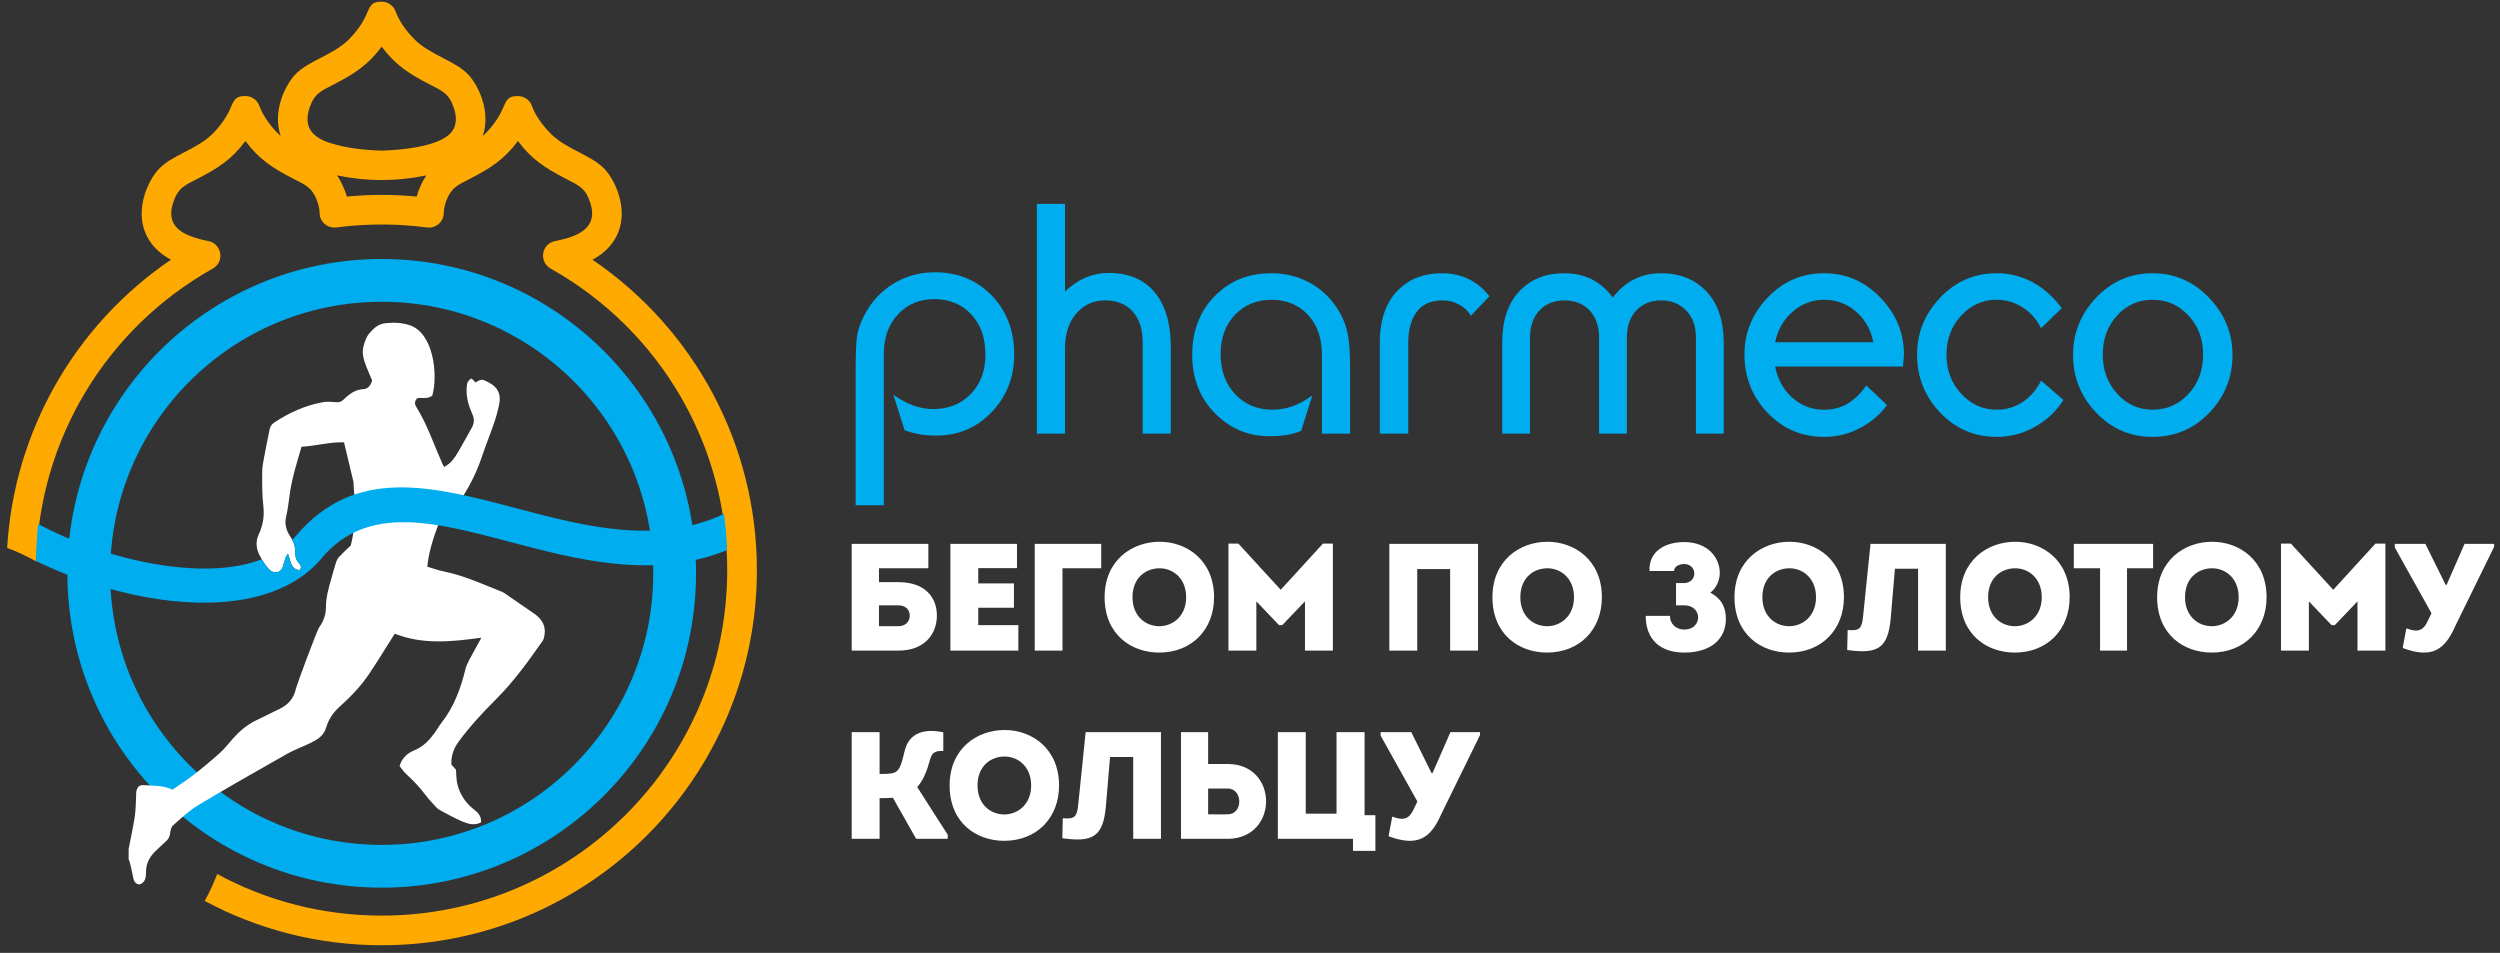 <?xml version="1.0" encoding="UTF-8" standalone="no"?> <svg xmlns:dc="http://purl.org/dc/elements/1.1/" xmlns:cc="http://creativecommons.org/ns#" xmlns:rdf="http://www.w3.org/1999/02/22-rdf-syntax-ns#" xmlns:svg="http://www.w3.org/2000/svg" xmlns="http://www.w3.org/2000/svg" viewBox="0 0 325.333 124" height="124" width="325.333" xml:space="preserve" id="svg2"><rect x="0" y="0" width="325.333" height="124" fill="#333333" stroke="none"/>  <defs id="defs6"></defs> <g transform="matrix(1.333,0,0,-1.333,0,124)" id="g10"> <g transform="scale(0.1)" id="g12"> <path id="path14" style="fill:#00adef;fill-opacity:1;fill-rule:nonzero;stroke:none" d="m 372.633,677.395 c 84.734,0 161.457,-34.352 216.984,-89.879 C 645.145,531.984 679.5,455.262 679.5,370.527 679.5,285.793 645.145,209.07 589.617,153.543 534.09,98.016 457.367,63.664 372.633,63.664 c -84.735,0 -161.457,34.352 -216.985,89.879 -55.527,55.527 -89.882,132.25 -89.882,216.984 0,84.735 34.355,161.457 89.882,216.989 55.528,55.527 132.25,89.879 216.985,89.879 z M 560.09,557.984 c -47.969,47.969 -114.25,77.645 -187.457,77.645 -73.211,0 -139.488,-29.676 -187.457,-77.645 -47.969,-47.964 -77.645,-114.246 -77.645,-187.457 0,-73.207 29.676,-139.488 77.645,-187.453 47.969,-47.969 114.246,-77.644 187.457,-77.644 73.207,0 139.488,29.675 187.457,77.644 47.969,47.965 77.644,114.246 77.644,187.453 0,73.211 -29.675,139.493 -77.644,187.457"></path> <path id="path16" style="fill:#ffaa00;fill-opacity:1;fill-rule:nonzero;stroke:none" d="m 372.629,739.969 c 11.359,0 22.816,-0.551 34.133,-1.625 2.004,7.254 5.289,14.453 9.472,20.687 -28.617,-6.09 -58.593,-6.09 -87.203,0.004 3.055,-4.551 5.317,-9.18 7.344,-14.254 l 0.051,0.024 c 0.785,-2.059 1.504,-4.211 2.121,-6.457 11.305,1.066 22.73,1.621 34.082,1.621 z m 22.223,-29.641 c -22.055,1.449 -44.625,0.715 -66.543,-2.152 v 0.008 c -8.532,-1.067 -16.137,5.414 -16.274,14.062 -0.07,4.109 -1.137,8.383 -2.629,12.27 l 0.051,0.015 c -4.992,12.992 -11.441,15.184 -23.41,21.379 -19.82,10.27 -33.035,18.653 -46.442,36.676 -13.328,-17.996 -26.687,-26.449 -46.429,-36.676 -12.977,-6.711 -19.461,-9.062 -24.176,-23.597 -7.273,-22.434 8.102,-30.856 27.23,-35.809 v -0.012 c 2.079,-0.527 4.204,-1.027 6.36,-1.472 13.64,-1.774 17.402,-20.11 5.215,-26.938 C 103.758,609.703 38.312,501.375 35.41,382.109 c -9,5.055 -18.488,9.493 -28.41,13.258 6.648,113.61 65.887,217.348 159.887,281.336 -25.078,13.277 -34.047,37.559 -25.364,64.434 3.293,10.152 8.743,18.875 13.118,23.64 6.476,7.039 15.379,11.657 25.304,16.797 9.321,4.828 19.793,10.25 27.602,18.055 12.344,12.34 16.801,23.348 18.125,26.617 3.269,7.387 5.058,10.219 13.937,10.219 6.59,0 12.149,-4.399 13.895,-10.426 3.82,-10.156 12.465,-21.449 20.508,-28.609 -4.02,11.672 -3.239,24.16 0.535,35.812 3.293,10.149 8.738,18.879 13.113,23.641 6.473,7.039 15.379,11.656 25.305,16.797 9.316,4.824 19.793,10.25 27.601,18.058 12.34,12.34 16.805,23.344 18.125,26.617 3.27,7.383 5.059,10.215 13.938,10.215 6.594,0 12.156,-4.41 13.902,-10.441 1.129,-2.996 5.621,-13.848 18.164,-26.391 7.801,-7.808 18.278,-13.234 27.598,-18.058 9.926,-5.141 18.836,-9.758 25.309,-16.797 4.375,-4.754 9.824,-13.492 13.109,-23.645 3.766,-11.613 4.562,-24.164 0.539,-35.808 8.566,7.636 16.145,18.152 20.461,28.816 3.23,7.391 5.109,10.219 13.937,10.219 6.59,0 12.157,-4.41 13.903,-10.445 1.129,-2.993 5.621,-13.848 18.16,-26.391 7.805,-7.805 18.285,-13.227 27.602,-18.055 9.929,-5.14 18.835,-9.758 25.308,-16.797 4.371,-4.754 9.82,-13.488 13.109,-23.644 8.708,-26.875 -0.289,-51.145 -25.347,-64.434 100.394,-68.32 160.508,-181.414 160.508,-302.996 0,-202.269 -163.993,-366.258 -366.262,-366.258 -62.492,0 -121.324,15.664 -172.801,43.258 4.652,8.426 8.735,17.199 12.207,26.281 47.75,-25.895 102.453,-40.605 160.594,-40.605 186.305,0 337.32,151.023 337.32,337.324 0,122.375 -65.769,234.5 -172.496,294.379 l 0.02,0.039 c -11.52,6.465 -8.969,24.067 4.222,26.695 20.223,4.071 43.024,11.403 34.563,37.493 -4.695,14.535 -11.211,16.894 -24.172,23.601 -19.813,10.262 -33.039,18.653 -46.445,36.676 -13.352,-18.012 -26.661,-26.434 -46.43,-36.676 -11.988,-6.199 -18.414,-8.387 -23.414,-21.39 -1.406,-3.665 -2.438,-7.766 -2.567,-11.84 0.165,-8.746 -7.589,-15.633 -16.281,-14.504 -7.121,0.933 -14.492,1.66 -22.097,2.152 z m -48.168,74.918 c 8.742,-1.211 17.609,-1.828 26.359,-2.047 17.594,0.508 52.223,3.52 65.566,15.781 7.481,6.879 7.582,16.329 4.629,25.438 -4.691,14.527 -11.215,16.895 -24.172,23.602 -19.812,10.261 -33.039,18.648 -46.441,36.675 -13.355,-18.011 -26.664,-26.437 -46.434,-36.675 -12.976,-6.715 -19.453,-9.059 -24.175,-23.598 -5.918,-18.305 3.015,-28.203 20.14,-33.75 7.692,-2.492 15.977,-4.242 24.528,-5.426"></path> <path id="path18" style="fill:#ffffff;fill-opacity:1;fill-rule:evenodd;stroke:none" d="m 125.57,101.281 c 2.039,10.578 4.368,21.106 6.004,31.746 0.992,6.418 0.914,13 1.301,19.512 0.102,1.625 -0.09,3.301 0.195,4.887 0.766,4.285 2.762,6.597 6.926,6.316 9.27,-0.621 18.785,0.024 28.445,-4.367 6.532,4.527 13.754,9.086 20.469,14.313 8.863,6.894 17.531,14.078 25.875,21.593 4.672,4.211 8.531,9.324 12.731,14.059 6.285,7.078 13.402,13.121 21.937,17.34 8.047,3.984 16.145,7.851 24.18,11.859 8.308,4.156 13.433,10.547 15.398,19.934 0.614,2.925 20.414,56.351 22.578,59.355 4.418,6.145 6.59,12.508 6.59,19.836 0,9.524 2.621,18.543 5.231,27.563 1.527,5.289 2.867,10.64 4.574,15.867 0.672,2.051 1.809,4.152 3.277,5.715 3.559,3.761 7.289,7.375 11.141,10.847 6.941,26.559 2.621,56.399 2.785,58.735 0.094,1.214 0.074,2.484 -0.203,3.66 -2.981,12.676 -6.027,25.336 -9.137,38.336 -14.269,0.535 -27.668,-3.629 -41.515,-4.262 -4.805,-16.43 -9.766,-32.156 -11.813,-48.633 -0.836,-6.679 -1.73,-13.39 -3.254,-19.933 -1.687,-7.192 0.328,-13.465 4.137,-19.121 3.238,-4.813 4.937,-9.836 4.808,-15.477 -0.085,-4.066 0.723,-7.563 3.665,-10.59 1.734,-1.789 2.886,-4.043 0.613,-6.726 -9.156,0.902 -8.598,9.273 -11.406,16.066 -1.137,-1.898 -2.004,-2.914 -2.399,-4.09 -0.992,-2.894 -1.613,-5.914 -2.652,-8.785 -2.262,-6.242 -8.832,-7.129 -13.485,-2.273 -3.714,3.875 -6.336,8.402 -8.847,12.988 -3.617,6.594 -4.442,13.933 -1.281,20.637 4.316,9.152 5.804,18.183 4.621,28.3 -1.282,10.918 -1.145,22.035 -1.106,33.067 0.02,5.043 1.106,10.113 2.024,15.109 1.621,8.824 3.48,17.606 5.242,26.399 0.586,2.91 2,5.015 4.636,6.753 14.645,9.653 30.352,16.75 47.661,19.825 4.132,0.742 8.539,0.265 12.793,-0.071 2.914,-0.226 5.035,0.532 7.097,2.575 5.43,5.39 11.352,9.796 19.539,10.222 4.692,0.246 6.856,3.906 8.418,8.309 -1.886,4.461 -4.023,9.086 -5.816,13.847 -2.379,6.317 -4.535,12.848 -2.688,19.629 1.157,4.239 2.567,8.84 5.258,12.133 4.176,5.09 8.906,9.723 16.469,10.469 2.203,0.215 4.387,0.355 6.551,0.387 h 1.855 c 4.942,-0.071 9.785,-0.731 14.578,-2.246 23.782,-7.516 28.184,-48.676 22.446,-68.84 -4.516,-3.75 -9.946,-1.68 -14.84,-2.594 -2.235,-2.645 -2.832,-5.211 -0.875,-8.348 11.191,-17.929 17.625,-38.066 26.312,-57.16 0.242,-0.535 0.715,-0.961 1.114,-1.473 6.546,3.34 10.375,9.137 13.878,15.098 4.446,7.563 8.524,15.344 12.883,22.961 2.524,4.406 2.785,8.613 0.645,13.367 -3.707,8.239 -6.242,16.817 -5.547,26.063 0.34,4.64 0.984,6.261 4.348,8.804 0.746,-0.546 1.632,-1.05 2.336,-1.738 0.71,-0.707 1.238,-1.597 1.703,-2.226 2.23,1.023 4.285,2.718 6.32,2.703 2.215,-0.02 4.469,-1.524 6.617,-2.574 8.766,-4.278 12.442,-11.313 10.473,-21.094 -1.242,-6.176 -2.918,-12.309 -4.953,-18.278 -3.825,-11.187 -8.266,-22.168 -12.047,-33.375 -4.586,-13.625 -10.778,-26.41 -18.5,-38.511 -2.746,-4.297 -5.246,-8.754 -7.703,-13.227 -3.883,-7.058 -4.801,-7.433 -12.371,-4.469 -6.426,-16.222 -12.762,-32.48 -14.715,-50.964 4.98,-1.461 10.32,-3.469 15.84,-4.567 20.183,-4.027 38.691,-12.769 57.66,-20.199 1.301,-0.516 2.433,-1.477 3.613,-2.281 8.898,-6.133 17.758,-12.328 26.707,-18.403 6.516,-4.414 10.797,-9.898 10.941,-17.371 v -0.804 c -0.019,-1.098 -0.128,-2.247 -0.335,-3.438 -0.329,-1.93 -0.856,-4.035 -1.954,-5.602 -13.711,-19.585 -27.668,-39.015 -44.617,-55.992 -13.156,-13.179 -25.832,-26.754 -36.929,-41.722 -4.95,-6.672 -7.793,-14.215 -7.387,-22.805 1.539,-1.715 3.031,-3.375 4.484,-4.988 0.414,-4.703 0.274,-9.461 1.332,-13.942 2.481,-10.48 8.403,-19 16.938,-25.48 4.039,-3.074 6.465,-6.574 6.289,-11.934 -6.121,-3.457 -12.43,-1.668 -18.141,0.684 -7.699,3.168 -14.953,7.429 -22.344,11.34 -1.41,0.742 -2.679,1.886 -3.761,3.07 -3.305,3.629 -6.703,7.195 -9.66,11.086 -5.707,7.516 -12.004,14.414 -19.036,20.715 -2.66,2.386 -4.629,5.535 -6.644,8 2.402,8.281 7.801,12.672 14.652,15.476 8.262,3.387 14.117,9.5 19.242,16.457 2.418,3.293 4.391,6.914 6.903,10.125 12.234,15.602 18.89,33.637 23.508,52.633 0.71,2.93 2.066,5.75 3.472,8.434 3.68,7.004 7.547,13.898 12.078,22.176 -29.261,-3.989 -57.222,-6.907 -84.617,3.917 -1.234,-1.996 -2.262,-3.71 -3.336,-5.402 -7.34,-11.527 -14.441,-23.223 -22.109,-34.535 -7.945,-11.719 -17.805,-21.891 -28.305,-31.301 -6.344,-5.683 -10.851,-12.406 -13.109,-20.242 -2.422,-8.379 -8.735,-11.945 -15.512,-15.285 -7.48,-3.692 -15.473,-6.442 -22.703,-10.535 -29.129,-16.492 -58.246,-33.032 -86.941,-50.25 -8.836,-5.309 -16.508,-12.649 -24.313,-19.508 -1.848,-1.625 -2.625,-5.027 -2.906,-7.715 -0.348,-3.332 -1.629,-5.73 -4.059,-7.871 -3.211,-2.84 -6.211,-5.914 -9.379,-8.813 -6.121,-5.589 -10.008,-12.093 -10.113,-20.75 -0.059,-4.984 -0.117,-10.504 -6.402,-12.664 -3.375,0.543 -5.239,2.484 -5.899,5.957 -0.992,5.195 -2.246,10.348 -3.457,15.504 -0.265,1.125 -0.801,2.184 -1.215,3.277 0,3.269 0,6.539 0,9.808"></path> <path id="path20" style="fill:#00adef;fill-opacity:1;fill-rule:nonzero;stroke:none" d="m 37.246,418.73 c 31.621,-17.125 71.902,-31.613 112.164,-38.785 38.789,-6.918 77.07,-6.965 106.168,4.289 1.985,-3.421 4.176,-6.738 6.988,-9.671 4.649,-4.856 11.223,-3.969 13.485,2.277 1.039,2.867 1.66,5.887 2.648,8.785 0.399,1.172 1.266,2.191 2.406,4.086 2.805,-6.793 2.243,-15.164 11.403,-16.066 2.273,2.679 1.125,4.937 -0.613,6.726 -2.942,3.027 -3.75,6.524 -3.665,10.59 0.102,4.402 -0.914,8.434 -2.906,12.277 0.946,0.969 1.86,1.957 2.75,2.981 l 0.028,-0.028 0.796,0.934 0.028,-0.02 c 57.82,68.516 133.14,48.61 215.738,26.778 65.613,-17.34 136.399,-36.043 202.156,-5.414 1.582,-11.59 2.575,-23.371 2.953,-35.313 -71.968,-28.937 -145.332,-9.551 -213.597,8.492 -72.028,19.04 -137.699,36.391 -181.895,-16.062 l -0.062,-0.129 -0.887,-1.035 -0.066,-0.133 C 276.492,342.016 209.969,335.234 143.66,347.051 c -37.875,6.754 -76.047,19.66 -108.355,35.387 0.004,12.265 0.664,24.375 1.941,36.292"></path> <path id="path22" style="fill:#ffffff;fill-opacity:1;fill-rule:evenodd;stroke:none" d="m 877.137,339.289 c 7.293,0 11.015,-4.758 11.015,-10.117 0,-5.059 -3.574,-10.266 -11.015,-10.266 -6.098,0 -12.793,0 -19.043,0 v 20.383 z m -19.043,36.16 h 48.211 v 23.809 h -74.848 v -104.16 h 45.832 c 24.848,0 37.348,15.773 37.348,34.222 0,18.305 -12.203,32.586 -37.348,32.586 h -19.195 z m 134.73,23.809 h -65.023 v -104.16 h 66.367 v 24.847 h -39.137 v 16.965 h 34.821 v 23.809 h -34.821 v 14.879 h 37.793 z m 82.216,-23.809 c 0,8.93 0,14.883 0,23.809 -21.28,0 -43.6,0 -64.88,0 v -104.16 c 9.07,0 18.15,0 27.08,0 v 80.351 z m 110.18,-28.269 c 0,36.008 -26.49,54.16 -53.12,54.16 -27.08,0 -53.72,-18.152 -53.72,-54.16 0,-36.16 25.74,-54.016 53.27,-54.016 31.55,0 53.57,22.172 53.57,54.016 z m -79.61,0 c 0,19.047 12.95,28.269 26.49,28.269 12.94,0 25.89,-9.672 25.89,-28.269 0,-18.602 -13.24,-28.274 -26.19,-28.274 -13.39,0 -26.19,9.672 -26.19,28.274 z m 144.7,7.289 -41.36,45.086 h -9.67 V 295.098 h 27.22 v 48.062 l 22.18,-23.215 h 3.12 l 22.17,23.215 v -48.062 h 27.23 v 104.457 h -9.67 z m 106.02,44.789 v -104.16 c 9.08,0 18.15,0 27.23,0 v 79.609 h 32.14 v -79.609 c 9.08,0 18.16,0 27.23,0 v 104.16 z m 207.5,-52.078 c 0,36.008 -26.49,54.16 -53.12,54.16 -27.08,0 -53.72,-18.152 -53.72,-54.16 0,-36.16 25.74,-54.016 53.27,-54.016 31.55,0 53.57,22.172 53.57,54.016 z m -79.61,0 c 0,19.047 12.95,28.269 26.49,28.269 12.95,0 25.89,-9.672 25.89,-28.269 0,-18.602 -13.24,-28.274 -26.19,-28.274 -13.39,0 -26.19,9.672 -26.19,28.274 z m 150.07,25.59 c 0,4.339 4.9,6.847 9.82,6.847 5.35,0 9.96,-3.547 9.96,-9.301 0,-4.441 -3.42,-9.3 -10.11,-9.3 h -7.74 v -21.727 h 8.03 c 9.08,0 13.54,-5.949 13.54,-11.754 0,-5.949 -4.46,-11.902 -13.54,-11.902 -7.73,0 -13.98,5.207 -13.98,13.39 h -23.66 c 0,-23.507 14.73,-35.859 37.64,-35.859 27.23,0 40.63,14.285 40.63,32.734 0,11.754 -4.47,20.09 -15.18,25.743 6.1,4.613 9.22,12.449 9.22,19.222 0,15.149 -11.9,30.18 -34.81,30.18 -18.46,0 -34.68,-8.93 -33.78,-28.273 z m 165.83,-25.59 c 0,36.008 -26.49,54.16 -53.12,54.16 -27.09,0 -53.72,-18.152 -53.72,-54.16 0,-36.16 25.74,-54.016 53.27,-54.016 31.55,0 53.57,22.172 53.57,54.016 z m -79.61,0 c 0,19.047 12.95,28.269 26.49,28.269 12.95,0 25.89,-9.672 25.89,-28.269 0,-18.602 -13.25,-28.274 -26.19,-28.274 -13.4,0 -26.19,9.672 -26.19,28.274 z m 129.38,27.824 h 22.62 v -79.906 h 27.08 v 104.16 c -22.32,0 -50.89,0 -73.51,0 l -7.29,-71.129 c -1.19,-11.16 -3.12,-13.984 -15.03,-12.941 l -0.44,-19.497 c 29.91,-4.164 39.88,1.34 42.55,31.547 z m 170.6,-27.824 c 0,36.008 -26.49,54.16 -53.12,54.16 -27.08,0 -53.72,-18.152 -53.72,-54.16 0,-36.16 25.74,-54.016 53.27,-54.016 31.54,0 53.57,22.172 53.57,54.016 z m -79.61,0 c 0,19.047 12.94,28.269 26.49,28.269 12.94,0 25.88,-9.672 25.88,-28.269 0,-18.602 -13.23,-28.274 -26.18,-28.274 -13.39,0 -26.19,9.672 -26.19,28.274 z m 109.29,28.269 v -80.351 h 26.33 v 80.351 h 25.45 v 23.809 h -77.38 v -23.809 z m 162.56,-28.269 c 0,36.008 -26.49,54.16 -53.12,54.16 -27.08,0 -53.72,-18.152 -53.72,-54.16 0,-36.16 25.74,-54.016 53.27,-54.016 31.55,0 53.57,22.172 53.57,54.016 z m -79.61,0 c 0,19.047 12.95,28.269 26.49,28.269 12.94,0 25.89,-9.672 25.89,-28.269 0,-18.602 -13.24,-28.274 -26.19,-28.274 -13.39,0 -26.19,9.672 -26.19,28.274 z m 144.7,7.289 -41.36,45.086 h -9.67 V 295.098 h 27.23 v 48.062 l 22.17,-23.215 h 3.12 l 22.17,23.215 v -48.062 h 27.23 v 104.457 h -9.67 z m 92.33,-30.356 c -5.06,-11.011 -11.16,-10.863 -20.98,-7.293 l -3.57,-19.195 c 28.87,-10.711 41.22,-1.785 51.63,22.023 l 37.65,76.782 v 2.828 h -28.87 l -17.55,-40.031 h -0.9 l -19.79,40.031 h -29.91 v -3.422 l 35.86,-64.281 z M 894.402,111.332 h 30.801 v 4.016 c -10.121,15.476 -19.793,31.097 -29.762,46.574 5.805,6.398 9.375,15.18 12.797,27.676 1.637,6.402 6.102,7.886 12.649,7.441 v 18.305 c -24.407,5.054 -34.524,-5.211 -37.645,-17.86 -2.976,-12.5 -4.617,-18.75 -9.379,-21.129 -3.718,-1.933 -10.859,-1.636 -15.175,-1.636 v 40.769 H 831.457 V 111.332 h 27.231 v 39.731 c 3.722,0 9.824,0 12.945,0.441 z M 1033.9,163.41 c 0,36.008 -26.49,54.164 -53.123,54.164 -27.082,0 -53.718,-18.156 -53.718,-54.164 0,-36.156 25.742,-54.012 53.269,-54.012 31.552,0 53.572,22.168 53.572,54.012 z m -79.611,0 c 0,19.047 12.945,28.27 26.488,28.27 12.946,0 25.883,-9.672 25.883,-28.27 0,-18.601 -13.234,-28.273 -26.183,-28.273 -13.391,0 -26.188,9.672 -26.188,28.273 z m 129.381,27.824 h 22.62 v -79.902 h 27.08 v 104.156 c -22.32,0 -50.89,0 -73.51,0 l -7.29,-71.125 c -1.19,-11.16 -3.12,-13.988 -15.03,-12.945 l -0.45,-19.492 c 29.91,-4.168 39.88,1.336 42.56,31.543 z m 95.75,24.254 c -8.78,0 -17.71,0 -26.49,0 0,-34.668 0,-69.191 0,-104.156 15.03,0 30.51,0 45.68,0 49.85,0.297 49.85,73.059 0,73.059 h -19.19 z m 19.19,-55.054 c 14.59,0 15.33,-24.996 0,-25.149 -6.4,-0.297 -12.94,0 -19.19,0 0,8.336 0,16.668 0,25.149 z m 122.24,-49.102 V 99.574 h 21.87 v 34.821 h -10.56 v 81.093 h -27.38 v -79.605 h -30.06 v 79.605 h -27.23 V 111.332 Z m 59.29,29.016 c -5.06,-11.012 -11.16,-10.864 -20.98,-7.293 l -3.57,-19.196 c 28.87,-10.711 41.22,-1.785 51.63,22.024 l 37.65,76.781 v 2.824 H 1416 l -17.55,-40.027 h -0.9 l -19.79,40.027 h -29.91 v -3.422 l 35.86,-64.281 -3.57,-7.437"></path> <path id="path24" style="fill:#00adef;fill-opacity:1;fill-rule:nonzero;stroke:none" d="m 835.332,436.957 v 135.234 c 0,12.668 0.41,22.329 1.242,28.981 0.828,6.648 3.215,13.711 7.18,21.187 6.648,13.086 16.066,23.364 28.238,30.852 12.172,7.477 25.731,11.211 40.715,11.211 22.25,0 40.715,-7.543 55.391,-22.617 14.656,-15.078 21.988,-34.282 21.988,-57.567 0,-22.261 -7.332,-41.035 -21.988,-56.324 -14.676,-15.293 -32.727,-22.93 -54.137,-22.93 -6.242,0 -11.867,0.465 -16.848,1.403 -5,0.933 -9.675,2.238 -14.054,3.894 l -10.911,34.641 c 12.895,-9.359 25.903,-14.035 39,-14.035 14.766,0 26.938,4.879 36.512,14.656 9.559,9.785 14.344,22.566 14.344,38.387 0,16.433 -4.625,29.578 -13.879,39.461 -9.262,9.886 -21.277,14.828 -36.043,14.828 -14.359,0 -26.164,-4.934 -35.406,-14.809 -9.262,-9.863 -13.891,-22.89 -13.891,-39.097 V 436.957 h -27.453"></path> <path id="path26" style="fill:#00adef;fill-opacity:1;fill-rule:nonzero;stroke:none" d="m 1012.23,506.855 v 224.34 h 27.46 v -85.496 c 12.69,12.067 26.93,18.102 42.75,18.102 19.13,0 34,-6.235 44.61,-18.68 10.61,-12.469 15.92,-30.418 15.92,-53.875 v -84.391 h -27.46 v 89.02 c 0,12.871 -3.22,22.93 -9.67,30.199 -6.45,7.258 -15.5,10.891 -27.15,10.891 -11.23,0 -20.55,-4.254 -27.92,-12.766 -7.39,-8.5 -11.08,-19.914 -11.08,-34.234 v -83.11 h -27.46"></path> <path id="path28" style="fill:#00adef;fill-opacity:1;fill-rule:nonzero;stroke:none" d="m 1290.55,506.855 v 76.758 c 0,16.43 -4.57,29.528 -13.72,39.313 -9.17,9.777 -21.02,14.668 -35.58,14.668 -14.35,0 -26.2,-4.891 -35.57,-14.668 -9.37,-9.785 -14.04,-22.567 -14.04,-38.375 0,-16.028 4.74,-29.067 14.2,-39.156 9.45,-10.094 21.69,-15.141 36.66,-15.141 13.31,0 26.21,4.676 38.69,14.043 l -10.92,-34.641 c -7.9,-3.527 -18.2,-5.297 -30.89,-5.297 -20.38,0 -37.86,7.172 -52.42,21.532 -15.4,15.183 -23.08,34.523 -23.08,58.039 0,23.086 7.26,42.125 21.84,57.097 14.55,14.973 32.96,22.457 55.21,22.457 14.99,0 28.5,-3.64 40.57,-10.918 12.07,-7.281 21.43,-17.468 28.08,-30.578 3.54,-7.07 5.82,-14.41 6.87,-21.992 1.04,-7.594 1.55,-17.113 1.55,-28.555 v -64.586 h -27.45"></path> <path id="path30" style="fill:#00adef;fill-opacity:1;fill-rule:nonzero;stroke:none" d="m 1347.02,506.855 v 88.926 c 0,22.469 6.13,39.723 18.41,51.797 10.81,10.61 24.96,15.906 42.43,15.906 9.57,0 18.26,-1.921 26.05,-5.769 7.8,-3.848 14.52,-9.41 20.13,-16.688 l -18.1,-19.039 c -2.49,4.371 -6.24,7.961 -11.22,10.762 -5.01,2.813 -10.52,4.215 -16.54,4.215 -11.23,0 -19.61,-3.738 -25.13,-11.238 -5.51,-7.477 -8.26,-17.465 -8.26,-29.946 v -88.926 h -27.77"></path> <path id="path32" style="fill:#00adef;fill-opacity:1;fill-rule:nonzero;stroke:none" d="m 1527.37,663.484 c 19.76,0 35.47,-7.898 47.11,-23.711 12.07,15.813 27.78,23.711 47.12,23.711 18.5,0 33.33,-5.976 44.46,-17.929 11.13,-11.977 16.69,-28.567 16.69,-49.774 v -88.926 h -27.13 v 93.911 c 0,11.027 -3.19,19.824 -9.53,26.375 -6.34,6.547 -14.5,9.824 -24.49,9.824 -9.98,0 -18.05,-3.277 -24.18,-9.824 -6.14,-6.551 -9.21,-15.348 -9.21,-26.375 v -93.911 h -27.14 v 93.911 c 0,11.027 -3.07,19.824 -9.2,26.375 -6.15,6.547 -14.3,9.824 -24.5,9.824 -10.19,0 -18.36,-3.277 -24.48,-9.824 -6.15,-6.551 -9.21,-15.348 -9.21,-26.375 v -93.911 h -27.16 v 88.926 c 0,21.414 5.52,38.074 16.54,49.918 11.03,11.867 25.79,17.785 44.31,17.785"></path> <path id="path34" style="fill:#00adef;fill-opacity:1;fill-rule:nonzero;stroke:none" d="m 1780.72,637.598 c -11.44,0 -21.63,-3.86 -30.58,-11.551 -8.94,-7.703 -14.66,-17.684 -17.16,-29.953 h 95.79 c -2.29,12.269 -7.91,22.25 -16.85,29.953 -8.95,7.691 -19.33,11.551 -31.2,11.551 z m -77.69,-53.52 c 0,21.266 7.53,39.809 22.62,55.649 15.08,15.832 33.44,23.761 55.07,23.761 21.42,0 39.78,-7.961 55.07,-23.867 15.29,-15.91 22.94,-34.375 22.94,-55.383 l -0.94,-11.855 h -124.81 c 2.5,-12.59 8.12,-22.746 16.86,-30.5 8.71,-7.738 19.02,-11.625 30.88,-11.625 9.15,0 17.1,2.156 23.88,6.476 6.74,4.325 12.53,10.071 17.31,17.231 l 20.29,-19.145 c -6.05,-8.375 -13.95,-15.382 -23.74,-21.039 -11.64,-6.695 -24.23,-10.051 -37.74,-10.051 -21.84,0 -40.26,7.875 -55.24,23.606 -14.97,15.742 -22.45,34.648 -22.45,56.742"></path> <path id="path36" style="fill:#00adef;fill-opacity:1;fill-rule:nonzero;stroke:none" d="m 1871.52,584.074 c 0,21.266 7.53,39.813 22.63,55.653 15.06,15.839 33.42,23.757 55.06,23.757 12.48,0 24.07,-2.859 34.79,-8.578 10.71,-5.722 20.33,-14.195 28.86,-25.429 l -20.28,-19.657 c -4.16,8.524 -10.14,15.297 -17.94,20.278 -7.8,4.992 -16.27,7.5 -25.43,7.5 -13.53,0 -25.06,-5.172 -34.63,-15.5 -9.57,-10.325 -14.35,-23.098 -14.35,-38.325 0,-14.808 4.78,-27.433 14.35,-37.867 9.57,-10.445 21.1,-15.652 34.63,-15.652 9.99,0 18.92,2.84 26.83,8.519 6.86,4.836 12.38,11.461 16.54,19.887 l 21.85,-18.84 c -6.47,-10.257 -14.89,-18.511 -25.28,-24.785 -12.28,-7.539 -25.59,-11.305 -39.94,-11.305 -21.64,0 -40,7.872 -55.06,23.606 -15.1,15.738 -22.63,34.648 -22.63,56.738"></path> <path id="path38" style="fill:#00adef;fill-opacity:1;fill-rule:nonzero;stroke:none" d="m 2101.47,637.598 c -13.72,0 -25.27,-5.118 -34.63,-15.336 -9.36,-10.231 -14.04,-22.953 -14.04,-38.184 0,-15.019 4.68,-27.746 14.04,-38.18 9.36,-10.437 20.91,-15.64 34.63,-15.64 13.73,0 25.38,5.105 34.95,15.324 9.56,10.223 14.35,23.063 14.35,38.496 0,15.231 -4.79,27.953 -14.35,38.184 -9.57,10.218 -21.22,15.336 -34.95,15.336 z m 0,25.89 c 21.42,0 39.79,-7.98 55.08,-23.918 15.29,-15.949 22.93,-34.543 22.93,-55.797 0,-21.886 -7.54,-40.695 -22.62,-56.437 -15.08,-15.731 -33.55,-23.606 -55.39,-23.606 -21.63,0 -39.99,7.875 -55.06,23.606 -15.09,15.742 -22.63,34.551 -22.63,56.437 0,21.461 7.54,40.114 22.63,55.954 15.07,15.832 33.43,23.761 55.06,23.761"></path> </g> </g> </svg> 